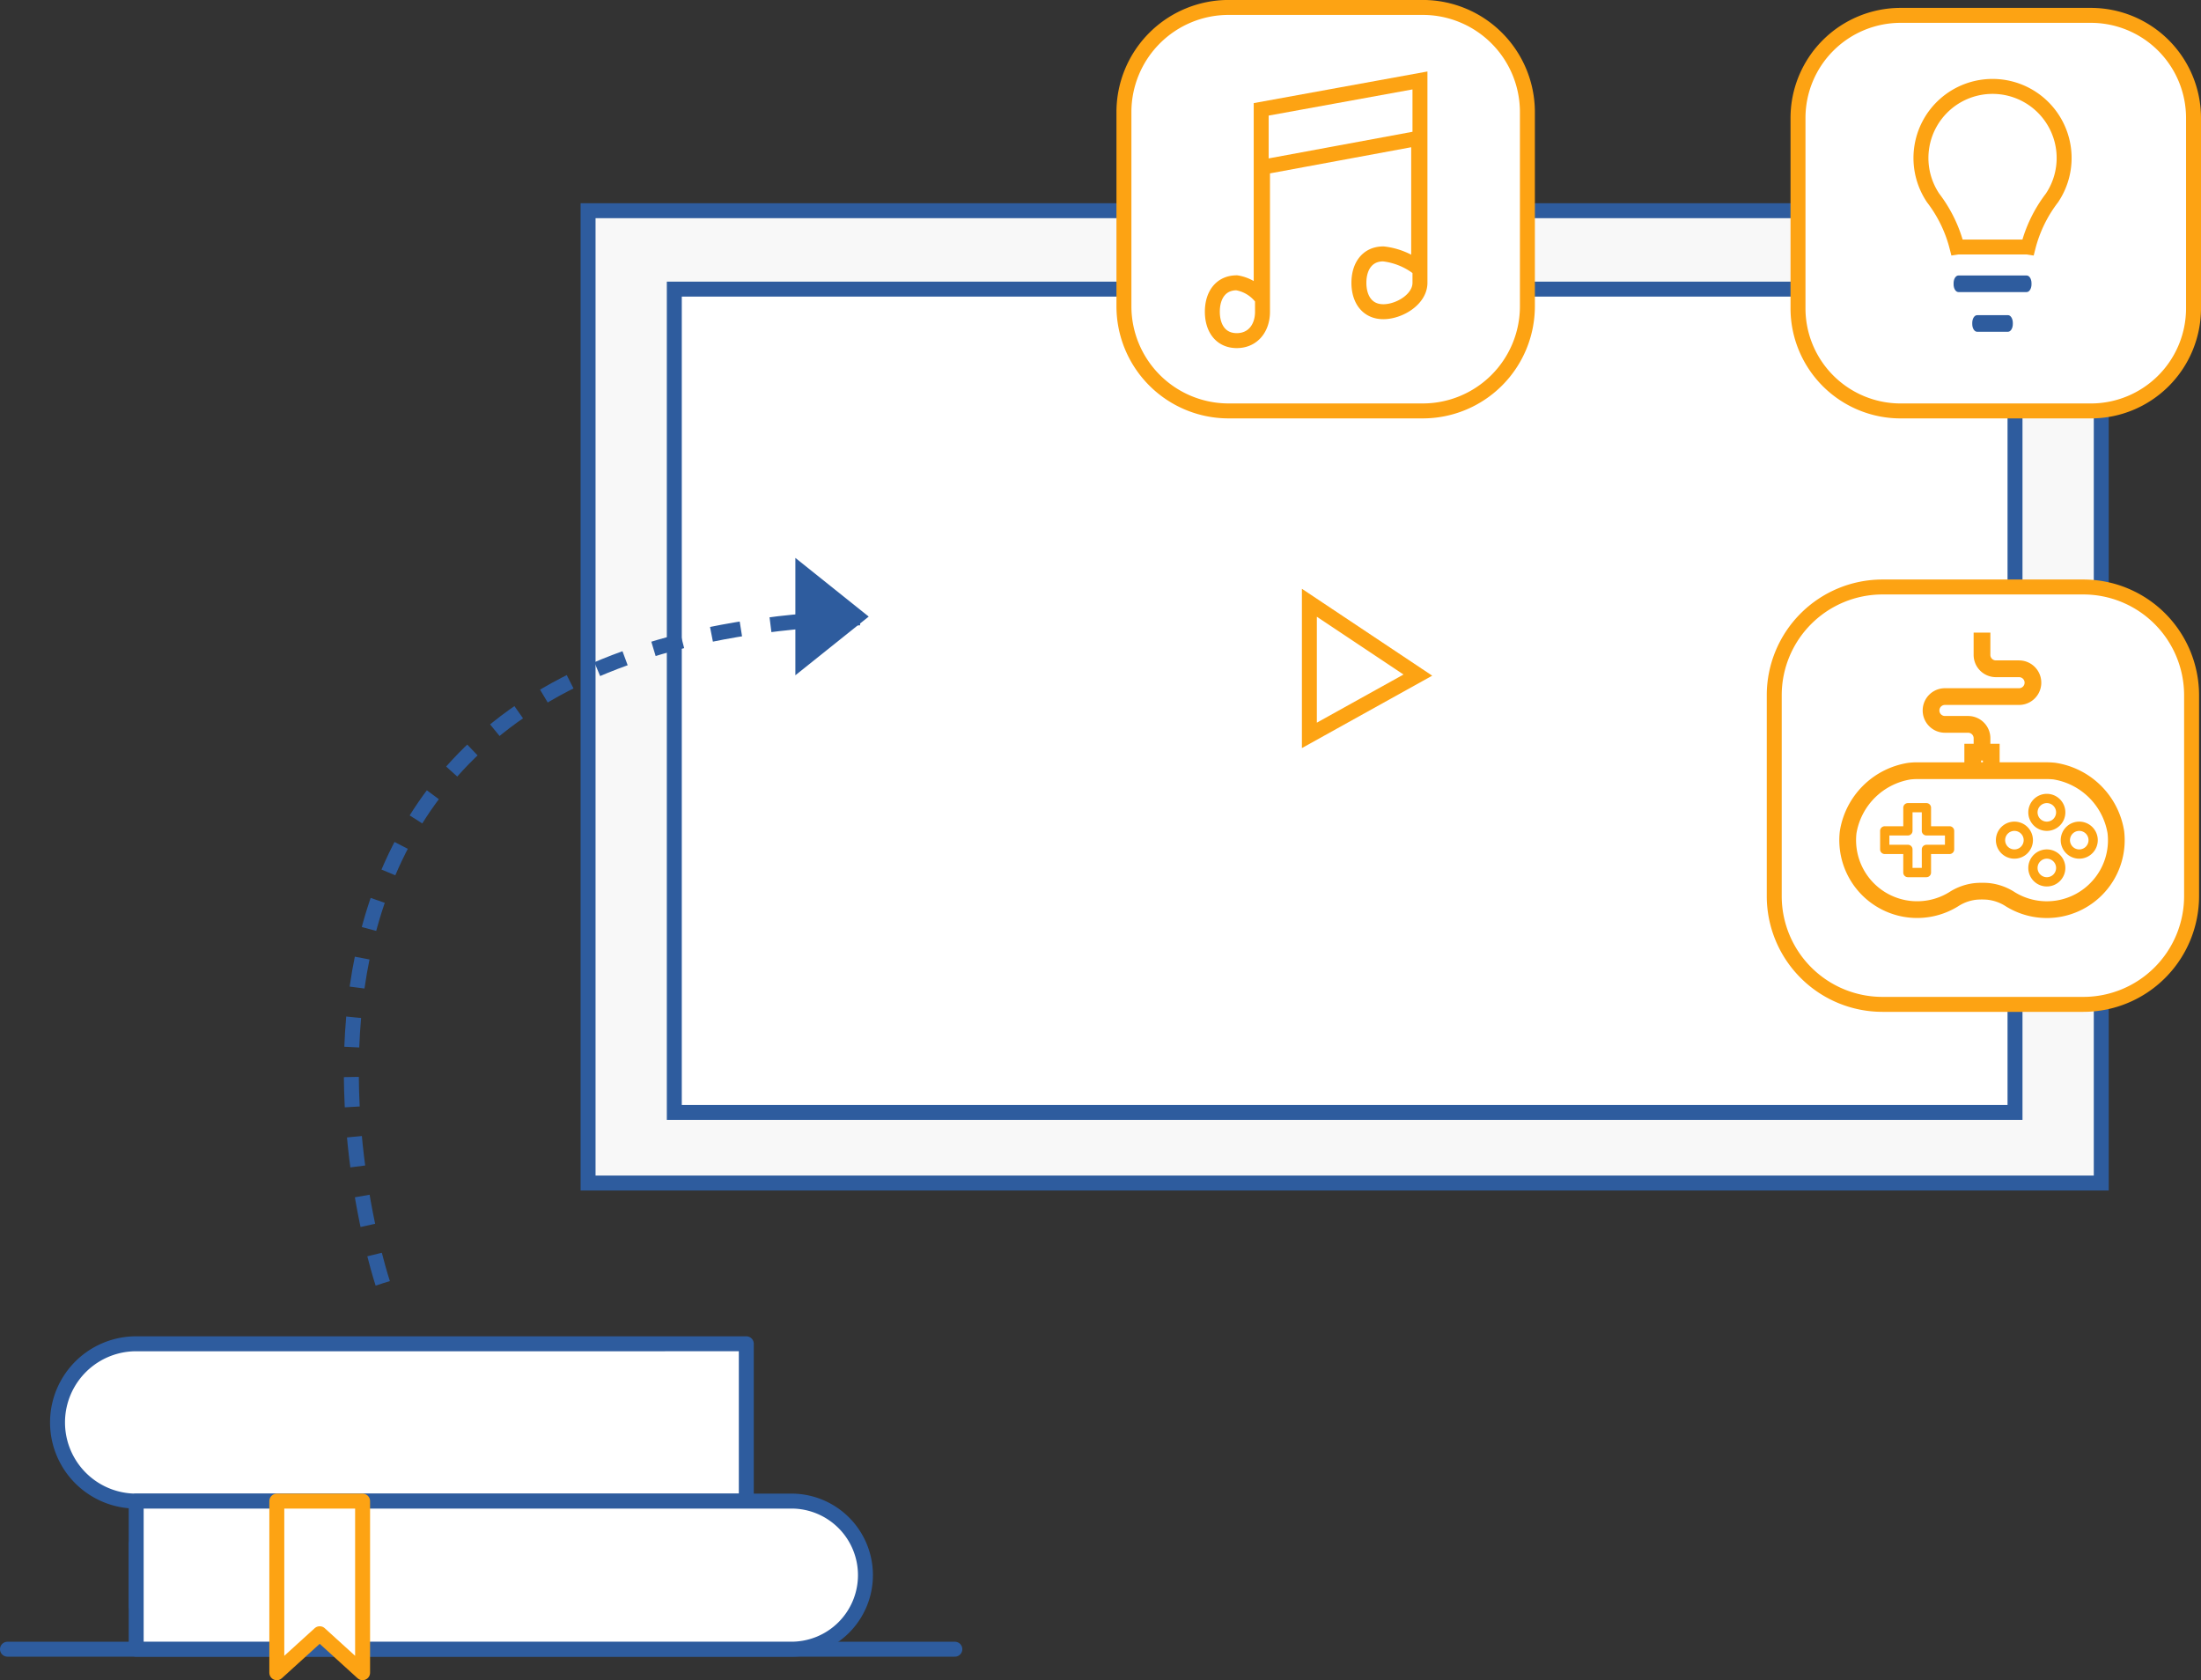 <svg xmlns="http://www.w3.org/2000/svg" width="294.404" height="224.716" viewBox="0 0 294.404 224.716"><rect x="0" y="0" width="294.404" height="224.716" fill="#333333" stroke="none"/><defs><style>.a{fill:#f8f8f8;}.a,.b,.h,.i,.k{stroke:#2e5c9e;}.a,.b,.c,.f,.h,.i,.j,.k{stroke-width:2px;}.b,.c,.f,.i,.j{fill:#fff;}.c,.d,.f,.j{stroke:#fda313;}.d,.e{fill:#fda313;}.f{stroke-miterlimit:10;}.g{fill:#2e5c9e;}.h,.k{fill:none;}.h,.i,.j{stroke-linecap:round;stroke-linejoin:round;}.k{stroke-dasharray:4;}</style></defs><g transform="translate(-314.596 -1945.975)"><g transform="translate(315.596 1946.975)"><g transform="translate(0 0)"><g transform="translate(77.659 0)"><g transform="translate(0 27.18)"><rect class="a" width="202.404" height="130.042" transform="translate(0 0)"/><g transform="translate(11.536 10.487)"><rect class="b" width="179.332" height="110.116" transform="translate(0 0)"/><path class="c" d="M99.221,52.419,84.71,42.745V60.48Z" transform="translate(0.236 -0.796)"/></g></g><g transform="translate(71.682 0)"><path class="c" d="M110.333,76.708H84.365a14,14,0,0,1-14-14V36.745a14,14,0,0,1,14-14h25.968a14,14,0,0,1,14,14V62.713A14,14,0,0,1,110.333,76.708Z" transform="translate(-70.37 -22.75)"/><path class="c" d="M107.971,13.995v7.731h0v17.4a5.226,5.226,0,0,0-3.267-1.933c-2.14,0-3.267,1.654-3.267,3.866s1.127,3.866,3.267,3.866,3.443-1.654,3.443-3.866V21.726l20.887-3.866v17.4a9.364,9.364,0,0,0-4.726-1.933c-2.14,0-3.267,1.654-3.267,3.866s1.127,3.866,3.267,3.866,4.9-1.654,4.9-3.866h0V17.86h0V10.129Z" transform="translate(-89.616 -0.37)"/></g><g transform="translate(158.663 77.506)"><path class="c" d="M111.713,78.572H84.849A14.481,14.481,0,0,1,70.37,64.093V37.229A14.481,14.481,0,0,1,84.849,22.75h26.864a14.481,14.481,0,0,1,14.479,14.479V64.093A14.481,14.481,0,0,1,111.713,78.572Z" transform="translate(-70.37 -22.75)"/><g transform="translate(9.202 6.603)"><g transform="translate(0 0)"><g transform="translate(0 0)"><path class="d" d="M37.108,26.156a10.466,10.466,0,0,0-8.757-8.718,10.283,10.283,0,0,0-1.093-.062H20.445V14.9H19.206V13.66a2.478,2.478,0,0,0-2.478-2.478h-3.1a1.239,1.239,0,0,1,0-2.478h9.911a2.478,2.478,0,0,0,0-4.956h-3.1A1.239,1.239,0,0,1,19.206,2.51V.032H17.967V2.51a2.478,2.478,0,0,0,2.478,2.478h3.1a1.239,1.239,0,0,1,0,2.478H13.631a2.478,2.478,0,0,0,0,4.956h3.1a1.239,1.239,0,0,1,1.239,1.239V14.9H16.728v2.478H9.914a10.106,10.106,0,0,0-1.094.062A10.467,10.467,0,0,0,.065,26.159,9.911,9.911,0,0,0,15.13,35.712a6.067,6.067,0,0,1,2.719-.961,9.553,9.553,0,0,1,1.44,0,6.113,6.113,0,0,1,2.762.971,9.911,9.911,0,0,0,15.057-9.562ZM17.967,16.138h1.239v1.239H17.967ZM33.723,33.07a8.667,8.667,0,0,1-11.019,1.6,7.31,7.31,0,0,0-3.326-1.154q-.392-.028-.792-.028c-.282,0-.558.012-.835.033a7.287,7.287,0,0,0-3.276,1.144A8.672,8.672,0,0,1,1.3,26.3a9.286,9.286,0,0,1,7.656-7.626,8.911,8.911,0,0,1,.961-.055H27.259a9.112,9.112,0,0,1,.961.051,9.289,9.289,0,0,1,7.656,7.626A8.61,8.61,0,0,1,33.723,33.07Z" transform="translate(0 -0.032)"/></g></g><g transform="translate(4.958 21.061)"><g transform="translate(0 1.239)"><path class="e" d="M73.326,291.129H70.848v-2.478a.619.619,0,0,0-.619-.619H67.751a.619.619,0,0,0-.619.619v2.478H64.653a.619.619,0,0,0-.619.619v2.478a.62.62,0,0,0,.619.619h2.478v2.478a.619.619,0,0,0,.619.619h2.478a.619.619,0,0,0,.619-.619v-2.478h2.478a.62.62,0,0,0,.619-.619v-2.478A.619.619,0,0,0,73.326,291.129Zm-.619,2.478H70.229a.62.62,0,0,0-.619.62V296.7H68.37v-2.478a.62.62,0,0,0-.619-.62H65.273v-1.239h2.478a.62.62,0,0,0,.619-.619v-2.478h1.239v2.478a.62.62,0,0,0,.619.619h2.478Z" transform="translate(-64.034 -288.032)"/></g><g transform="translate(19.822 0)"><path class="e" d="M322.512,272.032a2.478,2.478,0,1,0,2.478,2.478A2.478,2.478,0,0,0,322.512,272.032Zm0,3.717a1.239,1.239,0,1,1,1.239-1.239A1.239,1.239,0,0,1,322.512,275.749Z" transform="translate(-320.034 -272.032)"/></g><g transform="translate(19.822 7.433)"><path class="e" d="M322.512,368.032a2.478,2.478,0,1,0,2.478,2.478A2.478,2.478,0,0,0,322.512,368.032Zm0,3.717a1.239,1.239,0,1,1,1.239-1.239A1.239,1.239,0,0,1,322.512,371.749Z" transform="translate(-320.034 -368.032)"/></g><g transform="translate(15.486 3.717)"><path class="e" d="M266.512,320.032a2.478,2.478,0,1,0,2.478,2.478A2.478,2.478,0,0,0,266.512,320.032Zm0,3.717a1.239,1.239,0,1,1,1.239-1.239A1.239,1.239,0,0,1,266.512,323.749Z" transform="translate(-264.034 -320.032)"/></g><g transform="translate(24.159 3.717)"><path class="e" d="M378.512,320.032a2.478,2.478,0,1,0,2.478,2.478A2.478,2.478,0,0,0,378.512,320.032Zm0,3.717a1.239,1.239,0,1,1,1.239-1.239A1.239,1.239,0,0,1,378.512,323.749Z" transform="translate(-376.034 -320.032)"/></g></g></g></g><g transform="translate(161.84 1.055)"><path class="f" d="M76.548,120.675H51.1A13.731,13.731,0,0,1,37.38,106.949V81.5A13.731,13.731,0,0,1,51.1,67.77h25.46A13.731,13.731,0,0,1,90.285,81.5v25.468A13.731,13.731,0,0,1,76.548,120.675Z" transform="translate(-37.38 -67.77)"/><g transform="translate(16.446 9.503)"><path class="g" d="M253.075,264.375c-.355,0-.645.462-.645,1.03v.155c0,.568.29,1.031.645,1.031h4.137c.355,0,.645-.463.645-1.031V265.4c0-.566-.29-1.028-.644-1.028Z" transform="translate(-245.568 -233.779)"/><path class="g" d="M258.165,257.76c0-.566-.288-1.028-.644-1.028h-9.133c-.355,0-.644.462-.644,1.03v.155c0,.567.289,1.031.644,1.031h9.133c.356,0,.644-.464.644-1.031Z" transform="translate(-243.378 -231.444)"/><path class="c" d="M244.37,236.7a1.262,1.262,0,0,1,.191-.015h9.133a1.314,1.314,0,0,1,.19.015,18.16,18.16,0,0,1,3.188-6.572,9.576,9.576,0,1,0-15.889,0A18.163,18.163,0,0,1,244.37,236.7Z" transform="translate(-239.552 -215.207)"/></g></g></g><g transform="translate(0 178.721)"><line class="h" x2="126.719" transform="translate(0 40.849)"/><g transform="translate(6.694 0)"><path class="i" d="M135.787,478.07v-4.782H54.177a10.52,10.52,0,1,0,0,21.04h81.61V478.07Z" transform="translate(-43.656 -473.288)"/></g><path class="i" d="M138.97,516.487H57.36V508.2h81.61Z" transform="translate(-40.145 -481.398)"/><path class="i" d="M145.006,500.695H57.36V520.5h87.646a9.9,9.9,0,0,0,9.9-9.9h0A9.9,9.9,0,0,0,145.006,500.695Z" transform="translate(-40.145 -479.655)"/><path class="j" d="M93.336,531.151,87.6,525.938l-5.738,5.213V508.2H93.336Z" transform="translate(-45.836 -487.158)"/></g></g></g><g transform="translate(361.589 2020.59)"><path class="k" d="M1751.67,19981.17s-29.007-87.021,65.434-89.045" transform="translate(-1747.469 -19884.152)"/><path class="g" d="M6912,10822l9.812,7.85-9.812,7.85Z" transform="translate(-6852.606 -10822.001)"/></g></g></svg>